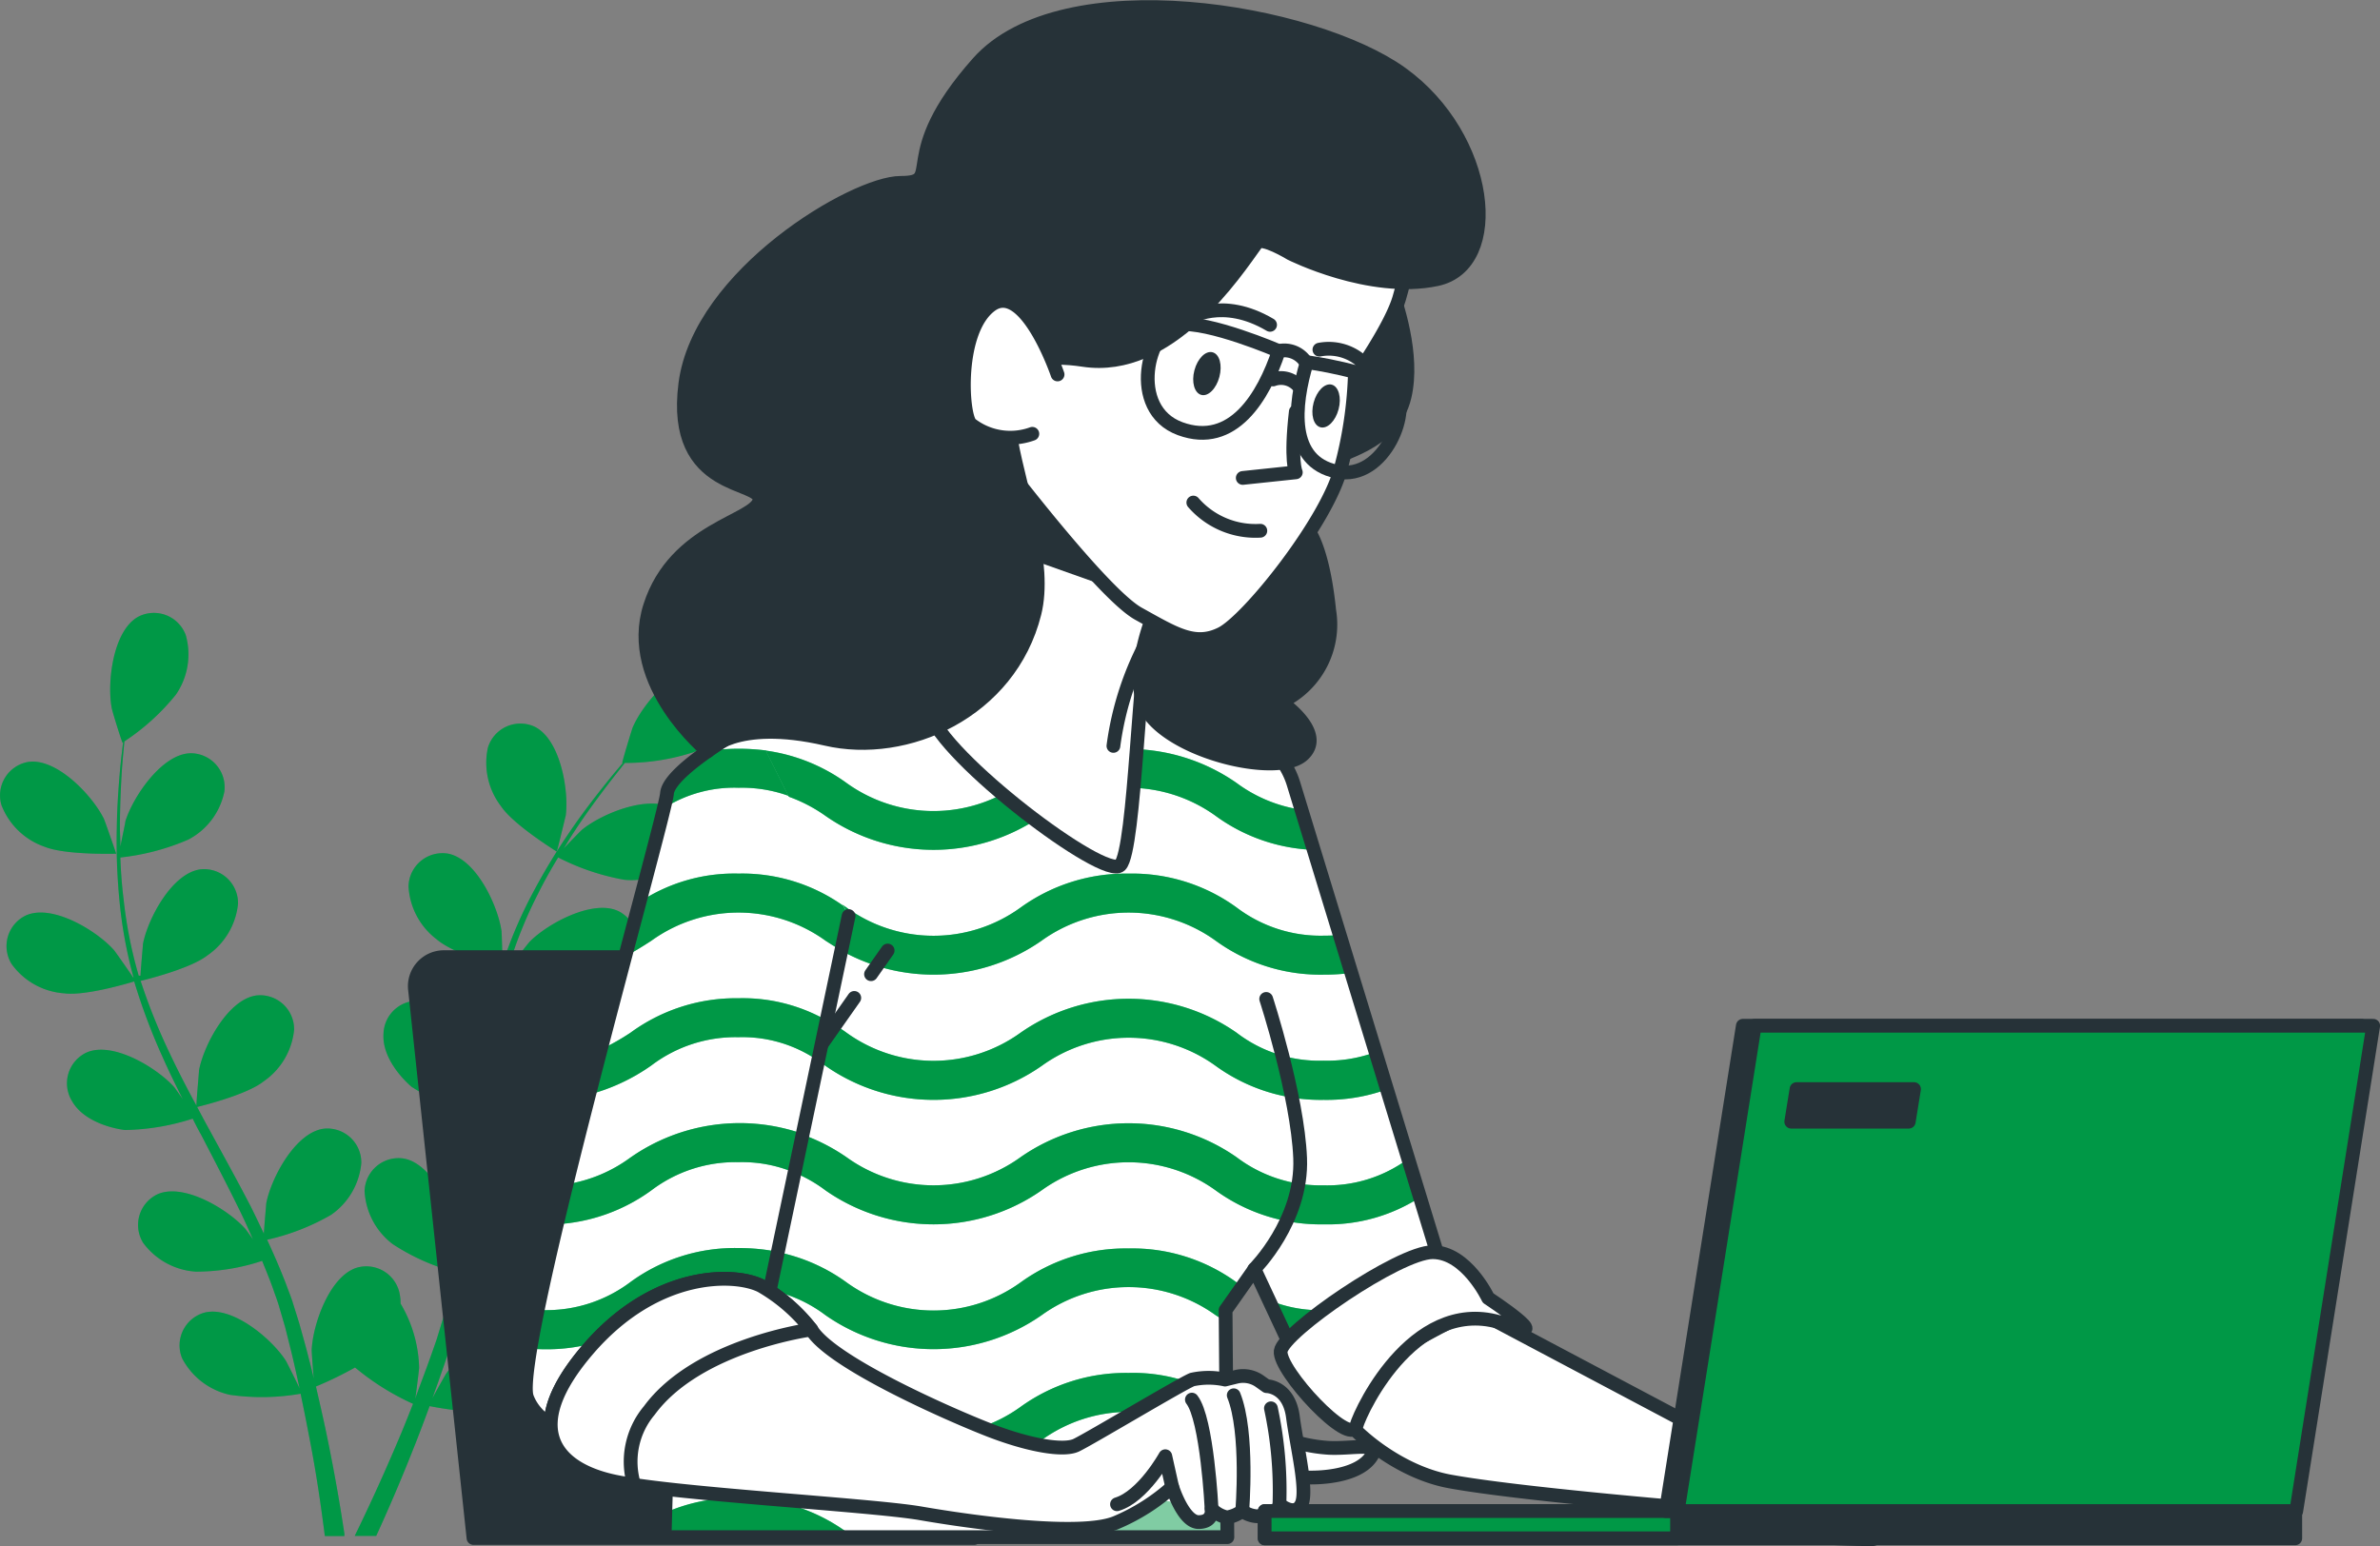<svg xmlns="http://www.w3.org/2000/svg" width="173" height="112.39" viewBox="0 0 173 112.39">
  <rect x="0" y="0" width="173" height="112.39" fill="#808080" stroke="none"/>
  <g id="" data-name="Pull request-bro" transform="translate(-17.445 -276.329)">
    <g id="freepik--Plant--inject-1132" transform="translate(17.445 320.891)">
      <path id="Path_1170" data-name="Path 1170" d="M79.8,370.531c.037,0,.617-2.469.66-2.617.235-1.852-.4-5.586-2.3-6.474a2.469,2.469,0,0,0-3.357,1.537,5.181,5.181,0,0,0,.95,4.259C76.667,368.605,79.8,370.525,79.8,370.531Z" transform="translate(-39.336 -353.195)" fill="#009846"/>
      <path id="Path_1171" data-name="Path 1171" d="M20.688,371.9c1.512.617,5.191.506,5.2.506s-.821-2.395-.895-2.543c-.827-1.679-3.419-4.431-5.493-4.129a2.469,2.469,0,0,0-1.95,3.135A5.176,5.176,0,0,0,20.688,371.9Z" transform="translate(-17.445 -354.911)" fill="#009846"/>
      <path id="Path_1172" data-name="Path 1172" d="M22.4,375.854c1.561.21,4.833-.784,5.092-.864a44.333,44.333,0,0,0,2.061,5.487c.463,1.043.963,2.074,1.481,3.086-.309-.438-.58-.821-.617-.87-1.234-1.4-4.462-3.376-6.382-2.537a2.469,2.469,0,0,0-1.055,3.543c.728,1.284,2.469,1.907,3.827,2.092a16.865,16.865,0,0,0,4.937-.827c.2.4.395.79.617,1.179.975,1.882,1.956,3.759,2.864,5.623.321.66.617,1.321.9,1.975-.272-.383-.5-.7-.543-.753-1.234-1.4-4.468-3.376-6.388-2.53a2.469,2.469,0,0,0-1.049,3.536,5.17,5.17,0,0,0,3.827,2.092,15.326,15.326,0,0,0,4.82-.784c.278.685.562,1.37.8,2.043.154.463.333.9.463,1.376l.407,1.389c.222.895.463,1.815.66,2.691.142.617.265,1.191.395,1.777-.309-.654-.944-1.932-1.012-2.031-1.012-1.574-3.9-4.018-5.925-3.475a2.469,2.469,0,0,0-1.6,3.32,5.183,5.183,0,0,0,3.469,2.648,16.369,16.369,0,0,0,5.141-.08c.2.975.395,1.919.562,2.814.617,3.086.963,5.7,1.2,7.53h1.42v-.16c-.278-1.852-.71-4.468-1.37-7.591-.21-.987-.451-2.037-.7-3.117a26.842,26.842,0,0,0,2.845-1.383,18.434,18.434,0,0,0,4.215,2.642c-.364.926-.722,1.821-1.08,2.66-1.234,2.913-2.351,5.289-3.16,6.943h1.561c.753-1.642,1.716-3.833,2.746-6.45.376-.938.753-1.944,1.136-2.987.395.08,3.629.691,5.129.333a5.176,5.176,0,0,0,3.592-2.469,2.469,2.469,0,0,0-1.407-3.413c-2-.617-5.005,1.648-6.1,3.172-.062.086-.654,1.142-1.012,1.808.148-.426.3-.839.457-1.278.3-.87.617-1.74.889-2.685l.4-1.395c.142-.457.235-.969.352-1.457.259-1.136.463-2.3.617-3.481a16.259,16.259,0,0,0,4.876,1.055,5.185,5.185,0,0,0,3.931-1.9,2.469,2.469,0,0,0-.883-3.586c-1.852-.938-5.191.876-6.505,2.216-.08.08-.913,1.148-1.358,1.74.1-.71.21-1.413.29-2.135.228-2.086.4-4.2.58-6.308.056-.617.117-1.29.179-1.932.265.1,3.475,1.234,5.042,1.117a5.182,5.182,0,0,0,3.925-1.9,2.469,2.469,0,0,0-.876-3.586c-1.852-.938-5.2.876-6.505,2.21-.1.1-1.3,1.636-1.58,2.043.136-1.42.278-2.833.475-4.215a43.819,43.819,0,0,1,1.142-5.555,18.3,18.3,0,0,0,5.073,1.129,5.182,5.182,0,0,0,3.925-1.9,2.469,2.469,0,0,0-.876-3.586c-1.852-.938-5.2.876-6.505,2.209-.086.093-1,1.234-1.42,1.852l-.1-.056a31.778,31.778,0,0,1,2.129-5.283c.469-.944.963-1.815,1.469-2.648a16.99,16.99,0,0,0,4.808,1.623,5.111,5.111,0,0,0,4.117-1.457,2.469,2.469,0,0,0-.481-3.666c-1.759-1.136-5.258.3-6.709,1.487-.08.068-.809.809-1.327,1.358.228-.376.463-.765.691-1.117.864-1.333,1.734-2.5,2.512-3.524.444-.58.864-1.1,1.234-1.574a15.94,15.94,0,0,0,4.987-.778,5.151,5.151,0,0,0,2.981-3.191A2.469,2.469,0,0,0,69,352.117c-2.086-.2-4.53,2.685-5.271,4.407-.062.148-.8,2.586-.759,2.586h.043c-.389.451-.8.944-1.234,1.487-.809,1.012-1.7,2.16-2.6,3.481a45.3,45.3,0,0,0-2.654,4.37,32.4,32.4,0,0,0-2.265,5.289.235.235,0,0,0,0,.062c0-.617-.049-2.327-.068-2.469-.265-1.852-1.852-5.277-3.925-5.635a2.469,2.469,0,0,0-2.833,2.37,5.175,5.175,0,0,0,2.037,3.857c1.191,1.037,4.468,2.012,4.728,2.092a45.252,45.252,0,0,0-1.308,5.709c-.185,1.123-.339,2.265-.475,3.407a5.6,5.6,0,0,0-.043-1.074c-.259-1.852-1.852-5.277-3.925-5.635a2.469,2.469,0,0,0-2.833,2.37c-.1,1.475.987,2.938,2.037,3.857a16.7,16.7,0,0,0,4.586,2.049l-.148,1.315c-.222,2.1-.438,4.209-.716,6.264-.093.728-.216,1.438-.333,2.148a4.765,4.765,0,0,0-.037-.926c-.265-1.852-1.852-5.283-3.931-5.635a2.469,2.469,0,0,0-2.833,2.364,5.181,5.181,0,0,0,2.043,3.857,15.552,15.552,0,0,0,4.45,2.006c-.142.728-.284,1.45-.457,2.148-.13.475-.222.938-.376,1.4l-.426,1.389c-.3.864-.617,1.765-.932,2.6-.216.586-.432,1.142-.617,1.7.1-.722.278-2.135.278-2.253a9.585,9.585,0,0,0-1.352-4.672,2.709,2.709,0,0,0-.037-.549,2.469,2.469,0,0,0-3.086-2.068c-2.018.568-3.259,4.141-3.333,6.011,0,.1.08,1.308.148,2.068-.1-.438-.2-.864-.321-1.315-.222-.895-.475-1.784-.741-2.734l-.432-1.382c-.136-.463-.339-.938-.506-1.407-.42-1.092-.889-2.179-1.389-3.259a16.478,16.478,0,0,0,4.647-1.808A5.148,5.148,0,0,0,44,388.2a2.469,2.469,0,0,0-2.709-2.506c-2.08.253-3.845,3.592-4.2,5.431,0,.117-.13,1.463-.173,2.2-.309-.648-.617-1.3-.938-1.944-.957-1.852-1.981-3.7-2.993-5.555-.315-.568-.617-1.136-.92-1.71.278-.068,3.586-.876,4.82-1.852a5.176,5.176,0,0,0,2.228-3.752,2.469,2.469,0,0,0-2.709-2.506c-2.08.253-3.851,3.6-4.2,5.437,0,.136-.179,2.074-.191,2.574-.673-1.234-1.333-2.518-1.932-3.783a43.693,43.693,0,0,1-2.123-5.283c.13-.031,3.586-.858,4.851-1.852a5.176,5.176,0,0,0,2.228-3.752,2.469,2.469,0,0,0-2.709-2.506c-2.086.253-3.851,3.6-4.2,5.431,0,.123-.142,1.6-.179,2.3H27.82a32.05,32.05,0,0,1-1.1-5.573c-.13-1.043-.2-2.043-.235-3.018a17.046,17.046,0,0,0,4.937-1.3,5.069,5.069,0,0,0,2.623-3.487,2.469,2.469,0,0,0-2.419-2.79c-2.092,0-4.215,3.154-4.771,4.937,0,.1-.228,1.123-.364,1.852,0-.444-.031-.895-.037-1.321,0-1.586.068-3.037.148-4.32.056-.734.117-1.395.179-2.012a16.313,16.313,0,0,0,3.74-3.395,5.149,5.149,0,0,0,.722-4.32,2.469,2.469,0,0,0-3.432-1.358c-1.852.987-2.29,4.74-1.963,6.585,0,.16.765,2.6.8,2.574h.037c-.074.617-.148,1.234-.216,1.926-.111,1.284-.222,2.74-.241,4.32a43.772,43.772,0,0,0,.185,5.141,32.619,32.619,0,0,0,1.025,5.66v.062c-.339-.512-1.327-1.919-1.413-2.018-1.234-1.4-4.468-3.376-6.388-2.53a2.469,2.469,0,0,0-1.055,3.536A5.141,5.141,0,0,0,22.4,375.854Z" transform="translate(-17.738 -348.211)" fill="#009846"/>
      <path id="Path_1173" data-name="Path 1173" d="M20.688,371.9c1.512.617,5.191.506,5.2.506s-.821-2.395-.895-2.543c-.827-1.679-3.419-4.431-5.493-4.129a2.469,2.469,0,0,0-1.95,3.135A5.176,5.176,0,0,0,20.688,371.9Z" transform="translate(-17.445 -354.911)" fill="#009846" opacity="0.3"/>
      <path id="Path_1174" data-name="Path 1174" d="M79.8,370.531c.037,0,.617-2.469.66-2.617.235-1.852-.4-5.586-2.3-6.474a2.469,2.469,0,0,0-3.357,1.537,5.181,5.181,0,0,0,.95,4.259C76.667,368.605,79.8,370.525,79.8,370.531Z" transform="translate(-39.336 -353.195)" fill="#009846" opacity="0.3"/>
      <path id="Path_1175" data-name="Path 1175" d="M22.4,375.854c1.561.21,4.833-.784,5.092-.864a44.333,44.333,0,0,0,2.061,5.487c.463,1.043.963,2.074,1.481,3.086-.309-.438-.58-.821-.617-.87-1.234-1.4-4.462-3.376-6.382-2.537a2.469,2.469,0,0,0-1.055,3.543c.728,1.284,2.469,1.907,3.827,2.092a16.865,16.865,0,0,0,4.937-.827c.2.4.395.79.617,1.179.975,1.882,1.956,3.759,2.864,5.623.321.66.617,1.321.9,1.975-.272-.383-.5-.7-.543-.753-1.234-1.4-4.468-3.376-6.388-2.53a2.469,2.469,0,0,0-1.049,3.536,5.17,5.17,0,0,0,3.827,2.092,15.326,15.326,0,0,0,4.82-.784c.278.685.562,1.37.8,2.043.154.463.333.9.463,1.376l.407,1.389c.222.895.463,1.815.66,2.691.142.617.265,1.191.395,1.777-.309-.654-.944-1.932-1.012-2.031-1.012-1.574-3.9-4.018-5.925-3.475a2.469,2.469,0,0,0-1.6,3.32,5.183,5.183,0,0,0,3.469,2.648,16.369,16.369,0,0,0,5.141-.08c.2.975.395,1.919.562,2.814.617,3.086.963,5.7,1.2,7.53h1.42v-.16c-.278-1.852-.71-4.468-1.37-7.591-.21-.987-.451-2.037-.7-3.117a26.842,26.842,0,0,0,2.845-1.383,18.434,18.434,0,0,0,4.215,2.642c-.364.926-.722,1.821-1.08,2.66-1.234,2.913-2.351,5.289-3.16,6.943h1.561c.753-1.642,1.716-3.833,2.746-6.45.376-.938.753-1.944,1.136-2.987.395.08,3.629.691,5.129.333a5.176,5.176,0,0,0,3.592-2.469,2.469,2.469,0,0,0-1.407-3.413c-2-.617-5.005,1.648-6.1,3.172-.062.086-.654,1.142-1.012,1.808.148-.426.3-.839.457-1.278.3-.87.617-1.74.889-2.685l.4-1.395c.142-.457.235-.969.352-1.457.259-1.136.463-2.3.617-3.481a16.259,16.259,0,0,0,4.876,1.055,5.185,5.185,0,0,0,3.931-1.9,2.469,2.469,0,0,0-.883-3.586c-1.852-.938-5.191.876-6.505,2.216-.08.08-.913,1.148-1.358,1.74.1-.71.21-1.413.29-2.135.228-2.086.4-4.2.58-6.308.056-.617.117-1.29.179-1.932.265.1,3.475,1.234,5.042,1.117a5.182,5.182,0,0,0,3.925-1.9,2.469,2.469,0,0,0-.876-3.586c-1.852-.938-5.2.876-6.505,2.21-.1.1-1.3,1.636-1.58,2.043.136-1.42.278-2.833.475-4.215a43.819,43.819,0,0,1,1.142-5.555,18.3,18.3,0,0,0,5.073,1.129,5.182,5.182,0,0,0,3.925-1.9,2.469,2.469,0,0,0-.876-3.586c-1.852-.938-5.2.876-6.505,2.209-.086.093-1,1.234-1.42,1.852l-.1-.056a31.778,31.778,0,0,1,2.129-5.283c.469-.944.963-1.815,1.469-2.648a16.99,16.99,0,0,0,4.808,1.623,5.111,5.111,0,0,0,4.117-1.457,2.469,2.469,0,0,0-.481-3.666c-1.759-1.136-5.258.3-6.709,1.487-.08.068-.809.809-1.327,1.358.228-.376.463-.765.691-1.117.864-1.333,1.734-2.5,2.512-3.524.444-.58.864-1.1,1.234-1.574a15.94,15.94,0,0,0,4.987-.778,5.151,5.151,0,0,0,2.981-3.191A2.469,2.469,0,0,0,69,352.117c-2.086-.2-4.53,2.685-5.271,4.407-.062.148-.8,2.586-.759,2.586h.043c-.389.451-.8.944-1.234,1.487-.809,1.012-1.7,2.16-2.6,3.481a45.3,45.3,0,0,0-2.654,4.37,32.4,32.4,0,0,0-2.265,5.289.235.235,0,0,0,0,.062c0-.617-.049-2.327-.068-2.469-.265-1.852-1.852-5.277-3.925-5.635a2.469,2.469,0,0,0-2.833,2.37,5.175,5.175,0,0,0,2.037,3.857c1.191,1.037,4.468,2.012,4.728,2.092a45.252,45.252,0,0,0-1.308,5.709c-.185,1.123-.339,2.265-.475,3.407a5.6,5.6,0,0,0-.043-1.074c-.259-1.852-1.852-5.277-3.925-5.635a2.469,2.469,0,0,0-2.833,2.37c-.1,1.475.987,2.938,2.037,3.857a16.7,16.7,0,0,0,4.586,2.049l-.148,1.315c-.222,2.1-.438,4.209-.716,6.264-.093.728-.216,1.438-.333,2.148a4.765,4.765,0,0,0-.037-.926c-.265-1.852-1.852-5.283-3.931-5.635a2.469,2.469,0,0,0-2.833,2.364,5.181,5.181,0,0,0,2.043,3.857,15.552,15.552,0,0,0,4.45,2.006c-.142.728-.284,1.45-.457,2.148-.13.475-.222.938-.376,1.4l-.426,1.389c-.3.864-.617,1.765-.932,2.6-.216.586-.432,1.142-.617,1.7.1-.722.278-2.135.278-2.253a9.585,9.585,0,0,0-1.352-4.672,2.709,2.709,0,0,0-.037-.549,2.469,2.469,0,0,0-3.086-2.068c-2.018.568-3.259,4.141-3.333,6.011,0,.1.08,1.308.148,2.068-.1-.438-.2-.864-.321-1.315-.222-.895-.475-1.784-.741-2.734l-.432-1.382c-.136-.463-.339-.938-.506-1.407-.42-1.092-.889-2.179-1.389-3.259a16.478,16.478,0,0,0,4.647-1.808A5.148,5.148,0,0,0,44,388.2a2.469,2.469,0,0,0-2.709-2.506c-2.08.253-3.845,3.592-4.2,5.431,0,.117-.13,1.463-.173,2.2-.309-.648-.617-1.3-.938-1.944-.957-1.852-1.981-3.7-2.993-5.555-.315-.568-.617-1.136-.92-1.71.278-.068,3.586-.876,4.82-1.852a5.176,5.176,0,0,0,2.228-3.752,2.469,2.469,0,0,0-2.709-2.506c-2.08.253-3.851,3.6-4.2,5.437,0,.136-.179,2.074-.191,2.574-.673-1.234-1.333-2.518-1.932-3.783a43.693,43.693,0,0,1-2.123-5.283c.13-.031,3.586-.858,4.851-1.852a5.176,5.176,0,0,0,2.228-3.752,2.469,2.469,0,0,0-2.709-2.506c-2.086.253-3.851,3.6-4.2,5.431,0,.123-.142,1.6-.179,2.3H27.82a32.05,32.05,0,0,1-1.1-5.573c-.13-1.043-.2-2.043-.235-3.018a17.046,17.046,0,0,0,4.937-1.3,5.069,5.069,0,0,0,2.623-3.487,2.469,2.469,0,0,0-2.419-2.79c-2.092,0-4.215,3.154-4.771,4.937,0,.1-.228,1.123-.364,1.852,0-.444-.031-.895-.037-1.321,0-1.586.068-3.037.148-4.32.056-.734.117-1.395.179-2.012a16.313,16.313,0,0,0,3.74-3.395,5.149,5.149,0,0,0,.722-4.32,2.469,2.469,0,0,0-3.432-1.358c-1.852.987-2.29,4.74-1.963,6.585,0,.16.765,2.6.8,2.574h.037c-.074.617-.148,1.234-.216,1.926-.111,1.284-.222,2.74-.241,4.32a43.772,43.772,0,0,0,.185,5.141,32.619,32.619,0,0,0,1.025,5.66v.062c-.339-.512-1.327-1.919-1.413-2.018-1.234-1.4-4.468-3.376-6.388-2.53a2.469,2.469,0,0,0-1.055,3.536A5.141,5.141,0,0,0,22.4,375.854Z" transform="translate(-17.738 -348.211)" fill="#009846" opacity="0.3"/>
    </g>
    <g id="" transform="translate(47.597 276.845)">
      <path id="Path_1176" data-name="Path 1176" d="M70.565,430.962l-4.252-39.882a2.111,2.111,0,0,1,2.1-2.339h27.5a2.117,2.117,0,0,1,2.061,1.66l8.986,40.561Z" transform="translate(-66.3 -319.68)" fill="#263238" stroke="#263238" stroke-linecap="round" stroke-linejoin="round" stroke-width="1"/>
      <path id="Path_1177" data-name="Path 1177" d="M115.439,347.57s-17.331,9.221-17.812,12.881-1.907,54.689-1.907,54.689h40.907l-.13-16.5,2.1-2.981,2.512,5.376,11.171-5.2-10.832-35.414a5.709,5.709,0,0,0-2.247-3.086c-3.506-2.426-11.5-7.826-13.714-8.32C122.6,348.36,115.439,347.57,115.439,347.57Z" transform="translate(-77.562 -303.919)" fill="#fff"/>
      <path id="Path_1178" data-name="Path 1178" d="M98.768,366.825c0,.16-.043.426-.068.765a11.078,11.078,0,0,1,9.856,1.494,13.727,13.727,0,0,0,15.707,0,10.817,10.817,0,0,1,12.652,0,12.874,12.874,0,0,0,7.1,2.469l-.889-2.919a10.443,10.443,0,0,1-4.691-1.944,13.727,13.727,0,0,0-15.707,0,10.807,10.807,0,0,1-12.646,0,13,13,0,0,0-7.857-2.469c-.617,0-1.142.037-1.654.086A5.334,5.334,0,0,0,98.768,366.825Z" transform="translate(-78.703 -310.293)" fill="#009846"/>
      <path id="Path_1179" data-name="Path 1179" d="M108.946,454.917a13,13,0,0,0-7.857-2.469,12.467,12.467,0,0,0-5.32,1.062c0,1.148-.049,1.8-.049,1.8h13.8Z" transform="translate(-77.562 -344.067)" fill="#009846"/>
      <path id="Path_1180" data-name="Path 1180" d="M152.282,454.451a12.443,12.443,0,0,0-7.141-2.043,13.1,13.1,0,0,0-7.857,2.469l-.574.37h15.609Z" transform="translate(-93.254 -344.052)" fill="#009846"/>
      <path id="Path_1181" data-name="Path 1181" d="M130.326,378.9a13.059,13.059,0,0,0-7.857,2.469,10.781,10.781,0,0,1-12.646,0,13,13,0,0,0-7.857-2.469,13.578,13.578,0,0,0-3.839.506c-.037.95-.074,1.969-.117,3.049a9.739,9.739,0,0,1,3.956-.722,10.149,10.149,0,0,1,6.326,2.043,13.727,13.727,0,0,0,15.707,0,10.816,10.816,0,0,1,12.652,0,12.95,12.95,0,0,0,7.851,2.469,15.149,15.149,0,0,0,1.993-.123l-.839-2.759c-.358.031-.741.049-1.154.049a10.111,10.111,0,0,1-6.326-2.049A12.918,12.918,0,0,0,130.326,378.9Z" transform="translate(-78.439 -315.912)" fill="#009846"/>
      <path id="Path_1182" data-name="Path 1182" d="M107.553,442.589a13.727,13.727,0,0,0,15.707,0,10.79,10.79,0,0,1,12.652,0l.771.488-.031-3.37a12.344,12.344,0,0,0-7.067-2,13.1,13.1,0,0,0-7.857,2.469,10.807,10.807,0,0,1-12.646,0,13,13,0,0,0-7.857-2.469,12.733,12.733,0,0,0-5.049.938c-.037,1.136-.068,2.21-.1,3.216a9.418,9.418,0,0,1,5.147-1.321A10.111,10.111,0,0,1,107.553,442.589Z" transform="translate(-77.7 -338.424)" fill="#009846"/>
      <path id="Path_1183" data-name="Path 1183" d="M137.973,396.108a13.727,13.727,0,0,0-15.707,0,10.807,10.807,0,0,1-12.646,0,13,13,0,0,0-7.857-2.469,13.215,13.215,0,0,0-4.178.617c-.037,1.006-.068,2.037-.1,3.086a9.573,9.573,0,0,1,4.283-.87,10.111,10.111,0,0,1,6.326,2.049,13.727,13.727,0,0,0,15.707,0,10.79,10.79,0,0,1,12.652,0,12.99,12.99,0,0,0,7.851,2.469,12.838,12.838,0,0,0,4.579-.759l-.833-2.709a10.029,10.029,0,0,1-3.746.617A9.855,9.855,0,0,1,137.973,396.108Z" transform="translate(-78.236 -321.555)" fill="#009846"/>
      <path id="Path_1184" data-name="Path 1184" d="M107.9,413.181a13.727,13.727,0,0,0,15.707,0,10.816,10.816,0,0,1,12.652,0,12.99,12.99,0,0,0,7.851,2.469,12.344,12.344,0,0,0,6.987-1.95l-.858-2.8a9.875,9.875,0,0,1-6.129,1.913,10.111,10.111,0,0,1-6.326-2.043,13.727,13.727,0,0,0-15.707,0,10.807,10.807,0,0,1-12.646,0,13.928,13.928,0,0,0-12.344-1.747c-.031,1.043-.062,2.086-.1,3.129a9.473,9.473,0,0,1,4.586-1.012A10.111,10.111,0,0,1,107.9,413.181Z" transform="translate(-78.049 -327.167)" fill="#009846"/>
      <path id="Path_1185" data-name="Path 1185" d="M107.726,427.9a13.727,13.727,0,0,0,15.707,0,10.816,10.816,0,0,1,12.652,0l.7.444v-.815l1.234-1.759-.407-.253a12.869,12.869,0,0,0-7.851-2.469,13.06,13.06,0,0,0-7.857,2.469,10.807,10.807,0,0,1-12.646,0,12.956,12.956,0,0,0-7.857-2.469,12.787,12.787,0,0,0-4.771.827c-.037,1.074-.068,2.135-.1,3.166a9.474,9.474,0,0,1,4.87-1.16A10,10,0,0,1,107.726,427.9Z" transform="translate(-77.872 -332.813)" fill="#009846"/>
      <path id="Path_1186" data-name="Path 1186" d="M179.5,425.473l-.148-.463a21.8,21.8,0,0,0-2.154,1.234,10.135,10.135,0,0,1-6.326,2.043,9.733,9.733,0,0,1-3.987-.734l1.444,3.086Z" transform="translate(-104.804 -333.565)" fill="#009846"/>
      <g id="" data-name="Group 334" transform="translate(18.158 53.927)" opacity="0.5">
        <path id="Path_1187" data-name="Path 1187" d="M98.768,366.825c0,.16-.043.426-.068.765a11.078,11.078,0,0,1,9.856,1.494,13.727,13.727,0,0,0,15.707,0,10.817,10.817,0,0,1,12.652,0,12.874,12.874,0,0,0,7.1,2.469l-.889-2.919a10.443,10.443,0,0,1-4.691-1.944,13.727,13.727,0,0,0-15.707,0,10.807,10.807,0,0,1-12.646,0,13,13,0,0,0-7.857-2.469c-.617,0-1.142.037-1.654.086A5.334,5.334,0,0,0,98.768,366.825Z" transform="translate(-96.861 -364.22)" fill="#009846"/>
        <path id="Path_1188" data-name="Path 1188" d="M108.946,454.917a13,13,0,0,0-7.857-2.469,12.467,12.467,0,0,0-5.32,1.062c0,1.148-.049,1.8-.049,1.8h13.8Z" transform="translate(-95.72 -397.994)" fill="#009846"/>
        <path id="Path_1189" data-name="Path 1189" d="M152.282,454.451a12.443,12.443,0,0,0-7.141-2.043,13.1,13.1,0,0,0-7.857,2.469l-.574.37h15.609Z" transform="translate(-111.412 -397.978)" fill="#fff"/>
        <path id="Path_1190" data-name="Path 1190" d="M130.326,378.9a13.059,13.059,0,0,0-7.857,2.469,10.781,10.781,0,0,1-12.646,0,13,13,0,0,0-7.857-2.469,13.578,13.578,0,0,0-3.839.506c-.037.95-.074,1.969-.117,3.049a9.739,9.739,0,0,1,3.956-.722,10.149,10.149,0,0,1,6.326,2.043,13.727,13.727,0,0,0,15.707,0,10.816,10.816,0,0,1,12.652,0,12.95,12.95,0,0,0,7.851,2.469,15.149,15.149,0,0,0,1.993-.123l-.839-2.759c-.358.031-.741.049-1.154.049a10.111,10.111,0,0,1-6.326-2.049A12.918,12.918,0,0,0,130.326,378.9Z" transform="translate(-96.597 -369.839)" fill="#009846"/>
        <path id="Path_1191" data-name="Path 1191" d="M107.553,442.589a13.727,13.727,0,0,0,15.707,0,10.79,10.79,0,0,1,12.652,0l.771.488-.031-3.37a12.344,12.344,0,0,0-7.067-2,13.1,13.1,0,0,0-7.857,2.469,10.807,10.807,0,0,1-12.646,0,13,13,0,0,0-7.857-2.469,12.733,12.733,0,0,0-5.049.938c-.037,1.136-.068,2.21-.1,3.216a9.418,9.418,0,0,1,5.147-1.321A10.111,10.111,0,0,1,107.553,442.589Z" transform="translate(-95.858 -392.35)" fill="#009846"/>
        <path id="Path_1192" data-name="Path 1192" d="M137.973,396.108a13.727,13.727,0,0,0-15.707,0,10.807,10.807,0,0,1-12.646,0,13,13,0,0,0-7.857-2.469,13.215,13.215,0,0,0-4.178.617c-.037,1.006-.068,2.037-.1,3.086a9.573,9.573,0,0,1,4.283-.87,10.111,10.111,0,0,1,6.326,2.049,13.727,13.727,0,0,0,15.707,0,10.79,10.79,0,0,1,12.652,0,12.99,12.99,0,0,0,7.851,2.469,12.838,12.838,0,0,0,4.579-.759l-.833-2.709a10.029,10.029,0,0,1-3.746.617A9.855,9.855,0,0,1,137.973,396.108Z" transform="translate(-96.394 -375.482)" fill="#009846"/>
        <path id="Path_1193" data-name="Path 1193" d="M107.9,413.181a13.727,13.727,0,0,0,15.707,0,10.816,10.816,0,0,1,12.652,0,12.99,12.99,0,0,0,7.851,2.469,12.344,12.344,0,0,0,6.987-1.95l-.858-2.8a9.875,9.875,0,0,1-6.129,1.913,10.111,10.111,0,0,1-6.326-2.043,13.727,13.727,0,0,0-15.707,0,10.807,10.807,0,0,1-12.646,0,13.928,13.928,0,0,0-12.344-1.747c-.031,1.043-.062,2.086-.1,3.129a9.473,9.473,0,0,1,4.586-1.012A10.111,10.111,0,0,1,107.9,413.181Z" transform="translate(-96.206 -381.094)" fill="#009846"/>
        <path id="Path_1194" data-name="Path 1194" d="M107.726,427.9a13.727,13.727,0,0,0,15.707,0,10.816,10.816,0,0,1,12.652,0l.7.444v-.815l1.234-1.759-.407-.253a12.869,12.869,0,0,0-7.851-2.469,13.06,13.06,0,0,0-7.857,2.469,10.807,10.807,0,0,1-12.646,0,12.956,12.956,0,0,0-7.857-2.469,12.787,12.787,0,0,0-4.771.827c-.037,1.074-.068,2.135-.1,3.166a9.474,9.474,0,0,1,4.87-1.16A10,10,0,0,1,107.726,427.9Z" transform="translate(-96.03 -386.739)" fill="#009846"/>
        <path id="Path_1195" data-name="Path 1195" d="M179.5,425.473l-.148-.463a21.8,21.8,0,0,0-2.154,1.234,10.135,10.135,0,0,1-6.326,2.043,9.733,9.733,0,0,1-3.987-.734l1.444,3.086Z" transform="translate(-122.961 -387.491)" fill="#009846"/>
      </g>
      <path id="Path_1196" data-name="Path 1196" d="M115.439,347.57s-17.331,9.221-17.812,12.881-1.907,54.689-1.907,54.689h40.907l-.13-16.5,2.1-2.981,2.512,5.376,11.171-5.2-10.832-35.414a5.709,5.709,0,0,0-2.247-3.086c-3.506-2.426-11.5-7.826-13.714-8.32C122.6,348.36,115.439,347.57,115.439,347.57Z" transform="translate(-77.562 -303.919)" fill="none" stroke="#263238" stroke-linecap="round" stroke-linejoin="round" stroke-width="1"/>
      <line id="Line_43" data-name="Line 43" y1="1.722" x2="1.21" transform="translate(33.161 68.579)" fill="none" stroke="#263238" stroke-linecap="round" stroke-linejoin="round" stroke-width="1"/>
      <line id="Line_44" data-name="Line 44" y1="5.228" x2="3.678" transform="translate(28.267 72.023)" fill="none" stroke="#263238" stroke-linecap="round" stroke-linejoin="round" stroke-width="1"/>
      <path id="Path_1197" data-name="Path 1197" d="M95.81,361.22s-6.042,3.339-6.172,5.092-11.294,40.87-10.177,43.894,6.363,3.5,6.363,3.5,4.937-8.11,7.628-9.542a30.235,30.235,0,0,1,3.66-1.753l5.727-27.193" transform="translate(-71.308 -309.145)" fill="#fff"/>
      <path id="Path_1198" data-name="Path 1198" d="M95.858,367.449a8.252,8.252,0,0,1-.228,1.068,9.5,9.5,0,0,1,5.437-1.487,9.979,9.979,0,0,1,3.623.586l-1.654-3.3a15.945,15.945,0,0,0-1.969-.123,15.7,15.7,0,0,0-2.191.154C97.383,365.381,95.92,366.6,95.858,367.449Z" transform="translate(-77.528 -310.282)" fill="#009846"/>
      <path id="Path_1199" data-name="Path 1199" d="M88.369,410.788a10.541,10.541,0,0,1-4.666,1.944c-.247.987-.481,1.963-.7,2.907a12.961,12.961,0,0,0,6.894-2.469,10.111,10.111,0,0,1,6.326-2.043,9.808,9.808,0,0,1,4.061.759l.617-2.814a13.847,13.847,0,0,0-12.529,1.716Z" transform="translate(-72.693 -327.163)" fill="#009846"/>
      <path id="Path_1200" data-name="Path 1200" d="M95.026,423a12.869,12.869,0,0,0-7.851,2.469,10.148,10.148,0,0,1-6.326,2.043H80.4c-.21,1.043-.389,1.987-.525,2.814.309,0,.617.031.969.031a12.868,12.868,0,0,0,7.851-2.469,10.149,10.149,0,0,1,6.326-2.043,11.726,11.726,0,0,1,2.271.2l.58-2.771A14.464,14.464,0,0,0,95.026,423Z" transform="translate(-71.499 -332.794)" fill="#009846"/>
      <path id="Path_1201" data-name="Path 1201" d="M89.817,396.083a17.1,17.1,0,0,1-2.191,1.234q-.426,1.623-.846,3.271a14.132,14.132,0,0,0,4.561-2.129,10.111,10.111,0,0,1,6.326-2.049,9.678,9.678,0,0,1,5.777,1.7l.617-2.932a12.344,12.344,0,0,0-6.394-1.6A12.968,12.968,0,0,0,89.817,396.083Z" transform="translate(-74.14 -321.53)" fill="#009846"/>
      <path id="Path_1202" data-name="Path 1202" d="M92.073,380.984c-.321,1.234-.673,2.549-1.043,3.944.71-.37,1.339-.765,1.938-1.154a10.816,10.816,0,0,1,12.652,0c.364.235.741.475,1.136.71l.531-2.5-.376-.747a12.677,12.677,0,0,0-7.616-2.339A12.479,12.479,0,0,0,92.073,380.984Z" transform="translate(-75.767 -315.911)" fill="#009846"/>
      <path id="Path_1203" data-name="Path 1203" d="M89.953,440.65c-.383.222-.741.457-1.086.679a10.492,10.492,0,0,1-4.567,1.926,13.207,13.207,0,0,0,3.395.858S88.651,442.532,89.953,440.65Z" transform="translate(-73.191 -339.552)" fill="#124eab"/>
      <g id="Group_335" data-name="Group 335" transform="translate(8.381 53.908)" opacity="0.5">
        <path id="Path_1204" data-name="Path 1204" d="M95.858,367.449a8.252,8.252,0,0,1-.228,1.068,9.5,9.5,0,0,1,5.437-1.487,9.979,9.979,0,0,1,3.623.586l-1.654-3.3a15.945,15.945,0,0,0-1.969-.123,15.7,15.7,0,0,0-2.191.154C97.383,365.381,95.92,366.6,95.858,367.449Z" transform="translate(-85.909 -364.19)" fill="#009846"/>
        <path id="Path_1205" data-name="Path 1205" d="M88.369,410.788a10.541,10.541,0,0,1-4.666,1.944c-.247.987-.481,1.963-.7,2.907a12.961,12.961,0,0,0,6.894-2.469,10.111,10.111,0,0,1,6.326-2.043,9.808,9.808,0,0,1,4.061.759l.617-2.814a13.847,13.847,0,0,0-12.529,1.716Z" transform="translate(-81.074 -381.071)" fill="#009846"/>
        <path id="Path_1206" data-name="Path 1206" d="M95.026,423a12.869,12.869,0,0,0-7.851,2.469,10.148,10.148,0,0,1-6.326,2.043H80.4c-.21,1.043-.389,1.987-.525,2.814.309,0,.617.031.969.031a12.868,12.868,0,0,0,7.851-2.469,10.149,10.149,0,0,1,6.326-2.043,11.726,11.726,0,0,1,2.271.2l.58-2.771A14.464,14.464,0,0,0,95.026,423Z" transform="translate(-79.88 -386.702)" fill="#009846"/>
        <path id="Path_1207" data-name="Path 1207" d="M89.817,396.083a17.1,17.1,0,0,1-2.191,1.234q-.426,1.623-.846,3.271a14.132,14.132,0,0,0,4.561-2.129,10.111,10.111,0,0,1,6.326-2.049,9.678,9.678,0,0,1,5.777,1.7l.617-2.932a12.344,12.344,0,0,0-6.394-1.6A12.968,12.968,0,0,0,89.817,396.083Z" transform="translate(-82.521 -375.439)" fill="#009846"/>
        <path id="Path_1208" data-name="Path 1208" d="M92.073,380.984c-.321,1.234-.673,2.549-1.043,3.944.71-.37,1.339-.765,1.938-1.154a10.816,10.816,0,0,1,12.652,0c.364.235.741.475,1.136.71l.531-2.5-.376-.747a12.677,12.677,0,0,0-7.616-2.339A12.479,12.479,0,0,0,92.073,380.984Z" transform="translate(-84.148 -369.819)" fill="#009846"/>
        <path id="Path_1209" data-name="Path 1209" d="M89.953,440.65c-.383.222-.741.457-1.086.679a10.492,10.492,0,0,1-4.567,1.926,13.207,13.207,0,0,0,3.395.858S88.651,442.532,89.953,440.65Z" transform="translate(-81.572 -393.46)" fill="#fff"/>
      </g>
      <path id="Path_1210" data-name="Path 1210" d="M95.81,361.22s-6.042,3.339-6.172,5.092-11.294,40.87-10.177,43.894,6.363,3.5,6.363,3.5,4.937-8.11,7.628-9.542a30.235,30.235,0,0,1,3.66-1.753l5.727-27.193" transform="translate(-71.308 -309.145)" fill="none" stroke="#263238" stroke-linecap="round" stroke-linejoin="round" stroke-width="1"/>
      <path id="Path_1211" data-name="Path 1211" d="M168.34,445.27a11.111,11.111,0,0,0,3.518.784c1.852.074,3.894-.506,2.95.741s-3.357,1.481-4.857,1.4S168.34,445.27,168.34,445.27Z" transform="translate(-105.362 -341.321)" fill="#fff" stroke="#263238" stroke-linecap="round" stroke-linejoin="round" stroke-width="1"/>
      <path id="Path_1212" data-name="Path 1212" d="M101.251,430.313l-.265-.321a12.547,12.547,0,0,0-3.395-2.858c-1.907-.957-7.635-1.117-12.566,4.61s-2.382,8.585,1.592,9.542,18.923,1.753,22.583,2.388,11.726,1.771,14.251.654a14.665,14.665,0,0,0,4.036-2.568s.8,2.549,1.913,2.549.95-.957.95-.957a2.149,2.149,0,0,0,1.117.617,2.469,2.469,0,0,0,1.111-.475,1.987,1.987,0,0,0,1.747.315c.957-.315.957-.79.957-.79s1.111.95,1.592,0-.321-4.135-.617-6.363-1.913-2.228-1.913-2.228l-.488-.346a2.092,2.092,0,0,0-1.716-.333l-.815.2a5.623,5.623,0,0,0-2.389,0c-.8.321-7.474,4.32-8.425,4.771s-3.5,0-6.363-1.117S102.677,432.7,101.251,430.313Z" transform="translate(-72.429 -334.183)" fill="#fff" stroke="#263238" stroke-linecap="round" stroke-linejoin="round" stroke-width="1"/>
      <path id="Path_1213" data-name="Path 1213" d="M153.012,449.76l-.5-2.24s-1.617,2.925-3.512,3.493" transform="translate(-97.959 -342.182)" fill="none" stroke="#263238" stroke-linecap="round" stroke-linejoin="round" stroke-width="1"/>
      <path id="Path_1214" data-name="Path 1214" d="M89.476,436.195c3.5-4.771,11.776-5.882,11.776-5.882l-.265-.321a12.547,12.547,0,0,0-3.395-2.858c-1.907-.957-7.635-1.117-12.566,4.61s-2.382,8.585,1.592,9.542c.451.111,1.049.216,1.753.321A5.773,5.773,0,0,1,89.476,436.195Z" transform="translate(-72.429 -334.183)" fill="#fff" stroke="#263238" stroke-linecap="round" stroke-linejoin="round" stroke-width="1"/>
      <path id="Path_1215" data-name="Path 1215" d="M159.252,448.8s-.315-6.517-1.432-7.949" transform="translate(-101.335 -339.628)" fill="none" stroke="#263238" stroke-linecap="round" stroke-linejoin="round" stroke-width="1"/>
      <path id="Path_1216" data-name="Path 1216" d="M163.367,448.771s.475-5.727-.617-8.431" transform="translate(-103.223 -339.433)" fill="none" stroke="#263238" stroke-linecap="round" stroke-linejoin="round" stroke-width="1"/>
      <path id="Path_1217" data-name="Path 1217" d="M167.747,448.879a28.5,28.5,0,0,0-.617-7" transform="translate(-104.899 -340.023)" fill="none" stroke="#263238" stroke-linecap="round" stroke-linejoin="round" stroke-width="1"/>
      <path id="Path_1218" data-name="Path 1218" d="M166.034,393.66s2.284,7.011,2.469,11.572-3.333,8.067-3.333,8.067" transform="translate(-104.149 -321.563)" fill="none" stroke="#263238" stroke-linecap="round" stroke-linejoin="round" stroke-width="1"/>
      <path id="Path_1219" data-name="Path 1219" d="M248.28,442.876s1.747-.568,2.469.21,1.981,5.783,1.457,6.357-1.339,0-1.747-1.1S248.28,442.876,248.28,442.876Z" transform="translate(-135.965 -340.327)" fill="#fff" stroke="#263238" stroke-linecap="round" stroke-linejoin="round" stroke-width="1"/>
      <path id="Path_1220" data-name="Path 1220" d="M245,442.619s1.852-.685,2.592.247,2.1,6.863,1.549,7.542-1.42,0-1.852-1.3S245,442.619,245,442.619Z" transform="translate(-134.709 -340.213)" fill="#fff" stroke="#263238" stroke-linecap="round" stroke-linejoin="round" stroke-width="1"/>
      <path id="Path_1221" data-name="Path 1221" d="M239.247,448.463l-8.023,3.4-3.783-2.833s6.172-.383,8.227-.852A5.752,5.752,0,0,1,239.247,448.463Z" transform="translate(-127.987 -342.372)" fill="#fff" stroke="#263238" stroke-linecap="round" stroke-linejoin="round" stroke-width="1"/>
      <path id="Path_1222" data-name="Path 1222" d="M240.34,442.156s2.135-.92,3.086,0,3.086,7.233,2.469,8.023-1.685.136-2.308-1.234S240.34,442.156,240.34,442.156Z" transform="translate(-132.925 -339.972)" fill="#fff" stroke="#263238" stroke-linecap="round" stroke-linejoin="round" stroke-width="1"/>
      <path id="Path_1223" data-name="Path 1223" d="M184.7,430.21l19.312,10.233s9.819-3.333,10.523-3.333,2.321,2.518,2.321,2.518,4.166,6.073,2.586,6.425-2.123.444-2.629-.876c-1.129-2.95-2.981-3.154-2.981-3.154l-4.363.944a10.633,10.633,0,0,0,3.839,2.21c2.277.7.7,1.759.352,1.753a69.558,69.558,0,0,1-8.918-.654,13.633,13.633,0,0,1-4.16-1.6s-12.665-1.043-17.608-1.95c-4.5-.821-8.591-4.937-8.418-6.135s8.048-5.271,8.048-5.271Z" transform="translate(-107.74 -335.555)" fill="#fff" stroke="#263238" stroke-linecap="round" stroke-linejoin="round" stroke-width="1"/>
      <path id="Path_1224" data-name="Path 1224" d="M183.355,426.823s-1.574-3.333-4.03-3.333-10.875,5.789-11.048,7.19,5.049,7.017,5.493,5.462c.395-1.37,4.481-9.832,10.967-7.375C188.422,430.162,183.355,426.823,183.355,426.823Z" transform="translate(-105.337 -332.983)" fill="#fff" stroke="#263238" stroke-linecap="round" stroke-linejoin="round" stroke-width="1"/>
      <path id="Path_1225" data-name="Path 1225" d="M132.516,324.89s-1.117,8.27-1.432,10.974-5.228,7.258-4.271,10.6,12.77,12.27,13.88,11.153,1.364-15.707,2.16-16.664,2.222-2.864,2.222-2.864Z" transform="translate(-89.418 -295.237)" fill="#fff" stroke="#263238" stroke-linecap="round" stroke-linejoin="round" stroke-width="1"/>
      <path id="Path_1226" data-name="Path 1226" d="M135.33,326.12c-.216,1.623-.734,5.493-1.08,8.2l12.171,4.32-.981-2.728-8.924-9.375Z" transform="translate(-92.312 -295.708)" fill="#263238" stroke="#263238" stroke-linecap="round" stroke-linejoin="round" stroke-width="1"/>
      <path id="Path_1227" data-name="Path 1227" d="M151.234,350.92a22.373,22.373,0,0,0-2.654,7.986" transform="translate(-97.798 -305.202)" fill="none" stroke="#263238" stroke-linecap="round" stroke-linejoin="round" stroke-width="1"/>
      <path id="Path_1228" data-name="Path 1228" d="M178.229,308.76s.074.167.185.463c.5,1.308,1.79,5.135,1.092,8.128-.852,3.672-5.079,4.092-5.289,4.728s-.426-9.3,1.055-11.628" transform="translate(-107.555 -289.062)" fill="#263238" stroke="#263238" stroke-linecap="round" stroke-linejoin="round" stroke-width="1"/>
      <path id="Path_1229" data-name="Path 1229" d="M163.7,338s1.234,1.049,1.747,6.122a6.211,6.211,0,0,1-3.5,6.647s3.327,2.271,1.574,3.845-8.745,0-11.017-2.8.809-8.881.809-8.881Z" transform="translate(-98.98 -300.256)" fill="#263238" stroke="#263238" stroke-linecap="round" stroke-linejoin="round" stroke-width="1"/>
      <path id="Path_1230" data-name="Path 1230" d="M131.829,305.964c-3.864,0-2.9,4.826-1.691,7.24s2.654,2.895,2.654,2.895,7.486,9.875,10.14,11.344,4.1,2.419,6.03,1.45,7.727-8.209,8.69-12.066a29.624,29.624,0,0,0,1-6.517s2.716-3.833,3.271-5.931a18.448,18.448,0,0,0,.728-5.82s-12.961-5.388-16.047-4.66S135.687,305.964,131.829,305.964Z" transform="translate(-90.33 -283.347)" fill="#fff" stroke="#263238" stroke-linecap="round" stroke-linejoin="round" stroke-width="1"/>
      <path id="Path_1231" data-name="Path 1231" d="M172.84,317.15a3.61,3.61,0,0,1,2.858.667" transform="translate(-107.085 -292.249)" fill="none" stroke="#263238" stroke-linecap="round" stroke-linejoin="round" stroke-width="1"/>
      <path id="Path_1232" data-name="Path 1232" d="M159.879,319.278c-.228.858-.815,1.444-1.315,1.308s-.728-.932-.5-1.79.815-1.444,1.321-1.308S160.108,318.414,159.879,319.278Z" transform="translate(-101.395 -292.396)" fill="#263238"/>
      <path id="Path_1233" data-name="Path 1233" d="M173.918,323.089c-.228.858-.815,1.444-1.321,1.308s-.722-.932-.494-1.79.815-1.438,1.315-1.308S174.147,322.231,173.918,323.089Z" transform="translate(-106.769 -293.855)" fill="#263238"/>
      <path id="Path_1234" data-name="Path 1234" d="M157.49,313.137s2.389-1.592,5.888.475" transform="translate(-101.209 -290.514)" fill="none" stroke="#263238" stroke-linecap="round" stroke-linejoin="round" stroke-width="1"/>
      <path id="Path_1235" data-name="Path 1235" d="M162.86,337.249a5.983,5.983,0,0,1-4.87-2.049" transform="translate(-101.4 -299.184)" fill="none" stroke="#263238" stroke-linecap="round" stroke-linejoin="round" stroke-width="1"/>
      <path id="Path_1236" data-name="Path 1236" d="M162.141,316.137s-5.1-2.2-7.3-1.932-3.7,6.172.136,7.579S161.036,319.446,162.141,316.137Z" transform="translate(-99.342 -291.138)" fill="none" stroke="#263238" stroke-linecap="round" stroke-linejoin="round" stroke-width="1"/>
      <path id="Path_1237" data-name="Path 1237" d="M170.948,318.66s4.845.66,6.289,1.938-.617,6.752-4.123,6.018S169.986,321.839,170.948,318.66Z" transform="translate(-106.107 -292.852)" fill="none" stroke="#263238" stroke-linecap="round" stroke-linejoin="round" stroke-width="1"/>
      <path id="Path_1238" data-name="Path 1238" d="M168.05,317.322a1.852,1.852,0,0,1,2,.87" transform="translate(-105.251 -292.323)" fill="none" stroke="#263238" stroke-linecap="round" stroke-linejoin="round" stroke-width="1"/>
      <path id="Path_1239" data-name="Path 1239" d="M167.38,320.636a1.673,1.673,0,0,1,1.79.414" transform="translate(-104.995 -293.569)" fill="none" stroke="#263238" stroke-linecap="round" stroke-linejoin="round" stroke-width="1"/>
      <path id="Path_1240" data-name="Path 1240" d="M163.81,329.31l3.857-.407s-.414-.827,0-4.413" transform="translate(-103.628 -295.084)" fill="none" stroke="#263238" stroke-linecap="round" stroke-linejoin="round" stroke-width="1"/>
      <path id="Path_1241" data-name="Path 1241" d="M140.362,294.759s-2.117-1.29-2.469-.778c-1.623,2.253-6.363,9.455-12.6,8.511-11.066-1.679-1.759,11.233-3.555,18.411s-9.35,10.492-15.164,9.134c-6.666-1.537-8.6.9-8.6.9s-5.987-4.907-4.178-10.548,7.69-6.172,7.949-7.69-6.413-.512-5.388-8.462,12.307-14.615,15.639-14.615-.512-1.8,5.641-8.721,24.36-3.845,30.773.771,7.437,13.924,2.568,14.954S140.362,294.759,140.362,294.759Z" transform="translate(-76.693 -276.845)" fill="#263238" stroke="#263238" stroke-linecap="round" stroke-linejoin="round" stroke-width="1"/>
      <path id="Path_1242" data-name="Path 1242" d="M137.777,316.795s-2.333-6.845-4.833-5.042-2.16,7.918-1.494,8.641a4.685,4.685,0,0,0,4.493.716" transform="translate(-91.056 -290.092)" fill="#fff" stroke="#263238" stroke-linecap="round" stroke-linejoin="round" stroke-width="1"/>
    </g>
    <g id="" transform="translate(109.371 350.892)">
      <rect id="Rectangle_1463" data-name="Rectangle 1463" width="74.908" height="1.981" transform="translate(74.914 37.259) rotate(180)" fill="#263238" stroke="#263238" stroke-linecap="round" stroke-linejoin="round" stroke-width="1"/>
      <rect id="Rectangle_1464" data-name="Rectangle 1464" width="29.977" height="1.981" transform="translate(29.977 37.259) rotate(180)" fill="#009846" stroke="#263238" stroke-linecap="round" stroke-linejoin="round" stroke-width="1"/>
      <path id="Path_1243" data-name="Path 1243" d="M219.238,396.82l-5.6,35.278H258.6l5.6-35.278Z" transform="translate(-184.478 -396.82)" fill="#124eab" stroke="#263238" stroke-linecap="round" stroke-linejoin="round" stroke-width="1"/>
      <path id="Path_1244" data-name="Path 1244" d="M220.638,396.82l-5.6,35.278H260l5.592-35.278Z" transform="translate(-185.014 -396.82)" fill="#009846" stroke="#263238" stroke-linecap="round" stroke-linejoin="round" stroke-width="1"/>
      <path id="Path_1245" data-name="Path 1245" d="M236.952,406.65H228.41l.383-2.37h8.542Z" transform="translate(-190.132 -399.676)" fill="#263238" stroke="#263238" stroke-linecap="round" stroke-linejoin="round" stroke-width="1"/>
    </g>
  </g>
</svg>
